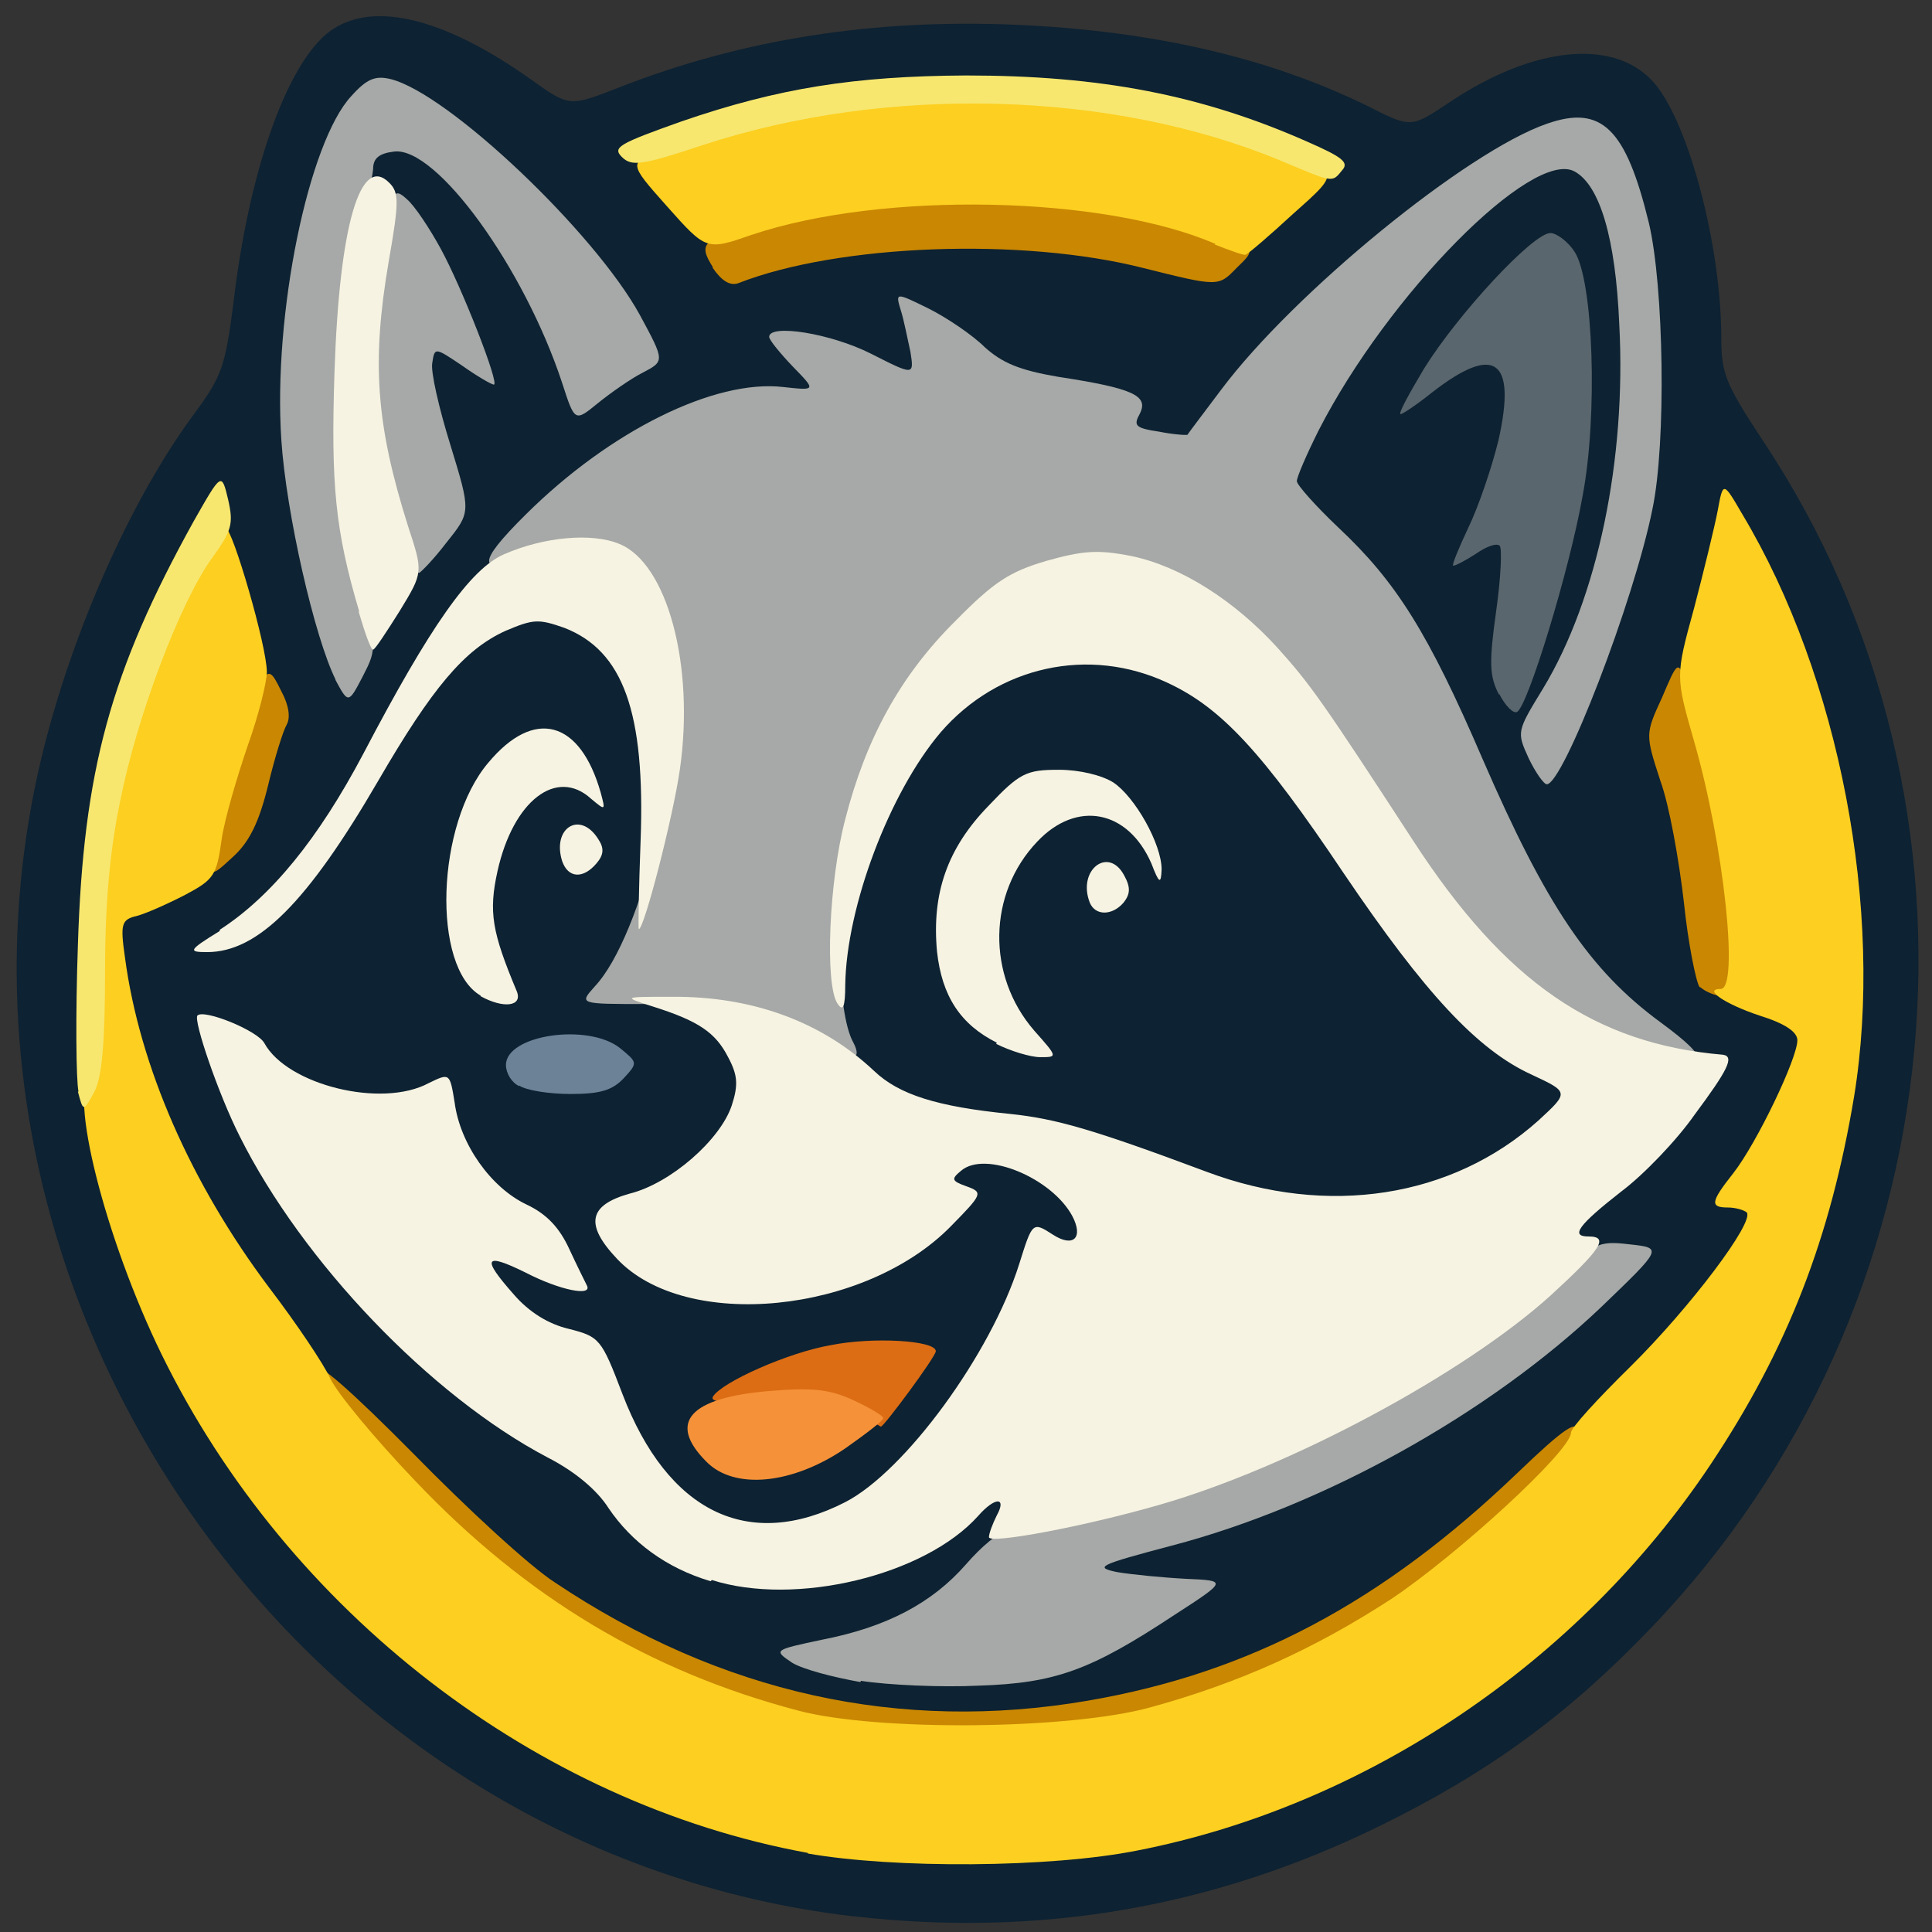 <?xml version="1.0" encoding="utf-8"?>
<!DOCTYPE svg PUBLIC "-//W3C//DTD SVG 1.0//EN" "http://www.w3.org/TR/2001/REC-SVG-20010904/DTD/svg10.dtd">
<svg version="1.0" xmlns="http://www.w3.org/2000/svg" width="32px" height="32px" viewBox="0 0 32 32" preserveAspectRatio="xMidYMid meet">
 <rect x="0" y="0" width="32" height="32" fill="#333333" stroke="none"/>
 <g fill="#0d2232">
  <path d="M14.13 31.74 c-8.94 -1.04 -15.35 -9.89 -13.55 -18.71 0.44 -2.15 1.48 -4.60 2.61 -6.14 0.49 -0.66 0.54 -0.81 0.68 -1.90 0.25 -2.11 0.85 -3.85 1.54 -4.43 0.69 -0.57 1.90 -0.30 3.39 0.76 0.63 0.45 0.63 0.45 1.45 0.13 2.04 -0.80 4.21 -1.14 6.57 -1.04 2.30 0.10 4.21 0.55 5.84 1.35 0.71 0.36 0.71 0.36 1.34 -0.06 1.41 -0.95 2.78 -1.08 3.42 -0.30 0.56 0.68 1.09 2.69 1.09 4.20 0 0.60 0.08 0.77 0.69 1.70 4.04 6.07 3.26 14.34 -1.86 19.67 -1.38 1.44 -2.70 2.40 -4.50 3.28 -2.76 1.35 -5.63 1.84 -8.70 1.49z m4.59 -1.23 c1.42 -0.28 2.51 -0.66 3.95 -1.41 6.01 -3.13 9.24 -10.05 7.66 -16.42 -0.31 -1.25 -1.08 -3.22 -1.52 -3.89 -0.21 -0.35 -0.21 -0.35 -0.39 0.52 -0.10 0.49 -0.36 1.33 -0.57 1.88 -0.40 1 -0.40 1 -0.17 1.69 0.11 0.38 0.28 1.25 0.35 1.94 0.08 0.69 0.20 1.33 0.26 1.40 0.08 0.09 0.46 0.28 0.86 0.43 0.65 0.24 0.74 0.31 0.74 0.60 0 0.32 -0.68 1.81 -1.08 2.36 -0.19 0.25 -0.19 0.28 0 0.28 0.77 0 -0.16 1.38 -2.45 3.61 -1.90 1.85 -3.22 2.91 -4.47 3.56 -3.55 1.85 -7.81 1.91 -11.31 0.16 -1.35 -0.68 -2.22 -1.35 -3.71 -2.86 -3.16 -3.20 -4.85 -6.18 -4.90 -8.59 -0.01 -0.68 -0.01 -0.68 0.51 -0.85 0.29 -0.10 0.76 -0.40 1.06 -0.66 0.49 -0.43 0.59 -0.60 0.82 -1.49 0.26 -1.01 0.26 -1.01 0.03 -1.58 -0.30 -0.70 -0.63 -1.92 -0.63 -2.35 0 -0.17 -0.05 -0.36 -0.13 -0.40 -0.19 -0.13 -1.46 2.65 -1.83 4 -0.31 1.15 -0.35 1.45 -0.35 3.63 -0.01 2.22 0.01 2.45 0.34 3.63 0.44 1.59 1.48 3.71 2.44 5 2.25 3.01 5.76 5.24 9.27 5.88 1.41 0.25 3.76 0.24 5.21 -0.05z m-0.56 -3.20 c0.50 -0.24 1.09 -0.57 1.29 -0.75 0.38 -0.30 0.38 -0.30 -0.25 -0.31 -1.60 -0.01 -1.56 -0.34 0.10 -0.77 1.50 -0.38 3.50 -1.29 5 -2.26 1.04 -0.68 2.96 -2.36 2.76 -2.41 -0.06 -0.01 -0.32 -0.06 -0.57 -0.11 -0.68 -0.11 -0.61 -0.40 0.20 -1.02 0.60 -0.46 1.81 -1.86 1.69 -1.95 -1.38 -0.86 -2.22 -1.70 -2.94 -2.90 -0.16 -0.30 -0.64 -1.29 -1.02 -2.20 -0.84 -1.95 -1.39 -2.83 -2.34 -3.72 -0.38 -0.36 -0.69 -0.76 -0.69 -0.90 0 -0.14 0.16 -0.56 0.36 -0.96 0.82 -1.63 2.40 -3.47 3.49 -4.11 0.74 -0.44 1.09 -0.32 1.44 0.44 0.25 0.54 0.28 0.77 0.26 2.71 -0.01 2.47 -0.21 3.46 -1.05 5.14 -0.47 0.94 -0.55 1.42 -0.22 1.42 0.21 0 1.19 -2.45 1.49 -3.75 0.55 -2.40 0.26 -5.70 -0.59 -6.54 -0.31 -0.31 -0.34 -0.31 -0.82 -0.14 -1.54 0.54 -4.93 3.49 -5.93 5.15 -0.01 0.03 -0.29 0 -0.61 -0.05 -0.52 -0.08 -0.57 -0.11 -0.51 -0.36 0.06 -0.26 0.01 -0.30 -0.52 -0.43 -0.32 -0.06 -0.82 -0.16 -1.10 -0.20 -0.32 -0.05 -0.64 -0.20 -0.81 -0.40 -0.26 -0.26 -0.86 -0.66 -1.02 -0.66 -0.04 0 -0.03 0.25 0.01 0.56 0.03 0.31 0.01 0.56 -0.05 0.56 -0.06 0 -0.45 -0.17 -0.85 -0.38 -0.40 -0.21 -0.88 -0.38 -1.05 -0.38 -0.32 0 -0.32 0 0.01 0.35 0.50 0.52 0.45 0.69 -0.20 0.59 -0.39 -0.06 -0.75 -0.01 -1.33 0.19 -2 0.66 -3.67 2.29 -5.19 5.04 -0.52 0.94 -0.54 1.16 -0.01 0.28 1.25 -2.15 2.96 -2.55 3.84 -0.90 0.26 0.47 0.29 0.70 0.29 2.28 0 1.64 -0.03 1.80 -0.32 2.41 -0.32 0.65 -0.32 0.65 0.13 0.65 0.71 0.01 1.48 0.41 1.73 0.93 0.17 0.38 0.17 0.52 0.06 0.94 -0.20 0.63 -0.99 1.35 -1.71 1.54 -0.31 0.09 -0.56 0.21 -0.56 0.30 0 0.35 0.73 0.91 1.44 1.11 0.93 0.28 1.95 0.19 2.94 -0.26 0.77 -0.34 1.85 -1.30 1.46 -1.30 -0.11 0 -0.21 -0.08 -0.21 -0.16 0 -0.71 1.49 -0.55 2.10 0.22 0.47 0.60 0.26 1.14 -0.32 0.82 -0.21 -0.11 -0.26 -0.06 -0.40 0.40 -0.43 1.48 -1.88 3.45 -2.90 3.97 -1.10 0.56 -2.35 0.41 -3.11 -0.38 -0.26 -0.29 -0.59 -0.85 -0.80 -1.42 -0.35 -0.91 -0.38 -0.95 -0.89 -1.08 -0.57 -0.15 -1.30 -0.85 -1.30 -1.26 0 -0.26 0.24 -0.34 0.45 -0.14 0.06 0.08 0.31 0.21 0.57 0.31 0.45 0.20 0.45 0.20 0.25 -0.28 -0.14 -0.32 -0.34 -0.54 -0.68 -0.70 -0.57 -0.26 -1.08 -0.95 -1.17 -1.60 -0.08 -0.40 -0.11 -0.45 -0.31 -0.35 -0.13 0.08 -0.55 0.13 -0.95 0.13 -0.77 0 -1.38 -0.26 -1.85 -0.81 -0.14 -0.15 -0.39 -0.32 -0.55 -0.38 -0.28 -0.09 -0.29 -0.06 -0.21 0.26 0.05 0.20 0.25 0.71 0.45 1.14 1 2.15 3.17 4.47 5.20 5.55 0.45 0.22 0.82 0.54 1.01 0.84 0.54 0.81 1.70 1.40 2.79 1.40 0.93 0 2.51 -0.65 3.06 -1.25 0.24 -0.26 0.69 -0.34 0.69 -0.13 0 0.26 -0.49 1.08 -0.84 1.39 -0.50 0.47 -1.23 0.84 -2.01 1 -0.50 0.10 -0.64 0.17 -0.50 0.25 0.35 0.20 1.79 0.35 2.81 0.30 0.86 -0.04 1.17 -0.13 1.94 -0.50z m-4.68 -3.20 c0.52 -0.26 1.77 -1.39 1.77 -1.60 0 -0.17 -0.74 -0.22 -1.41 -0.11 -0.76 0.14 -1.66 0.59 -2.08 1.01 -0.29 0.32 -0.29 0.32 0.03 0.64 0.40 0.40 0.94 0.43 1.69 0.06z m-3.34 -6.31 c0.35 -0.43 -0.61 -0.73 -1.33 -0.40 -0.17 0.08 -0.31 0.19 -0.31 0.24 0 0.36 1.36 0.50 1.64 0.16z m-1.95 -1.86 c-0.22 -0.65 -0.22 -1.13 0 -1.89 0.22 -0.75 0.60 -1.14 1.16 -1.20 0.41 -0.04 0.41 -0.04 0.15 -0.31 -0.38 -0.41 -0.79 -0.36 -1.24 0.15 -0.68 0.76 -0.95 2.25 -0.59 3.11 0.15 0.35 0.56 0.76 0.66 0.65 0.01 -0.01 -0.05 -0.25 -0.15 -0.51z m17.31 -5.54 c0.20 -0.66 0.46 -1.65 0.56 -2.19 0.31 -1.64 0.20 -3.63 -0.22 -4.06 -0.19 -0.17 -0.26 -0.13 -0.93 0.56 -0.40 0.41 -0.82 0.94 -0.95 1.14 -0.22 0.39 -0.22 0.39 0.13 0.21 0.84 -0.44 1.14 -0.06 0.91 1.11 -0.08 0.41 -0.25 0.99 -0.38 1.27 -0.21 0.51 -0.21 0.51 0.08 0.45 0.28 -0.05 0.30 -0.01 0.29 0.43 0 0.28 -0.05 0.76 -0.10 1.11 -0.09 0.52 0.01 1.19 0.19 1.19 0.03 0 0.21 -0.55 0.43 -1.23z m-18.27 -1.50 c0.39 -0.49 0.39 -0.49 0.08 -1.45 -0.34 -1.06 -0.39 -1.83 -0.14 -1.83 0.09 0 0.29 0.09 0.44 0.20 0.40 0.28 0.36 0.05 -0.22 -1.14 -0.29 -0.61 -0.68 -1.19 -0.94 -1.42 -0.57 -0.50 -0.54 -0.81 0.10 -0.86 0.41 -0.04 0.52 0.03 1.06 0.57 0.63 0.64 1.50 2.19 1.79 3.13 0.09 0.29 0.17 0.52 0.20 0.52 0.04 0 0.51 -0.29 1.15 -0.70 0.14 -0.10 -0.91 -1.61 -1.66 -2.40 -0.82 -0.88 -2.11 -1.89 -2.60 -2.06 -0.85 -0.30 -1.88 3.26 -1.69 5.82 0.09 1.09 0.45 2.78 0.77 3.55 0.19 0.46 0.19 0.46 0.74 -0.50 0.30 -0.52 0.71 -1.16 0.93 -1.44z m14.75 -6.16 c0.04 -0.09 -0.86 -0.49 -1.79 -0.79 -1.76 -0.57 -4.59 -0.74 -6.57 -0.39 -0.93 0.16 -2.65 0.66 -2.99 0.88 -0.06 0.04 0.17 0.43 0.55 0.86 0.36 0.44 0.73 0.89 0.79 1.01 0.13 0.20 0.19 0.20 1.25 -0.05 1.61 -0.38 4.29 -0.36 5.79 0.03 1.06 0.29 1.06 0.29 2 -0.60 0.51 -0.47 0.95 -0.91 0.98 -0.95z"/>
  <path d="M21 19.88 c-0.31 -0.05 -1.06 -0.30 -1.69 -0.54 -1.46 -0.56 -1.92 -0.69 -3.08 -0.82 -1.76 -0.20 -2.36 -0.73 -2.36 -2.08 0 -1.51 0.66 -3.35 1.58 -4.43 1.34 -1.55 3.70 -1.52 5.22 0.05 0.31 0.31 1.08 1.34 1.71 2.29 1.31 1.94 2.31 3 3.16 3.35 0.31 0.13 0.57 0.30 0.57 0.38 0 0.25 -1 1.06 -1.69 1.38 -1.09 0.50 -2.19 0.64 -3.44 0.43z m-4.18 -2.94 c-0.64 -0.93 -0.52 -2.33 0.25 -3.15 0.40 -0.43 0.45 -0.44 1.08 -0.39 0.65 0.06 0.65 0.06 0.29 -0.22 -0.25 -0.20 -0.54 -0.30 -0.86 -0.30 -0.43 0 -0.57 0.09 -1.08 0.60 -1.21 1.26 -1.15 3.03 0.14 3.67 0.24 0.13 0.44 0.22 0.45 0.22 0.01 0 -0.10 -0.20 -0.26 -0.44z"/>
 </g>
 <g fill="#5a666d">
  <path d="M24.83 11.51 c-0.16 -0.31 -0.17 -0.52 -0.05 -1.38 0.08 -0.56 0.10 -1.05 0.06 -1.09 -0.05 -0.05 -0.22 0.01 -0.39 0.13 -0.17 0.11 -0.34 0.20 -0.38 0.20 -0.03 0 0.09 -0.29 0.25 -0.63 0.17 -0.35 0.39 -1 0.50 -1.45 0.30 -1.34 -0.06 -1.60 -1.10 -0.79 -0.25 0.20 -0.49 0.36 -0.52 0.36 -0.05 0 0.14 -0.34 0.39 -0.76 0.56 -0.90 1.80 -2.24 2.09 -2.24 0.10 0 0.29 0.14 0.40 0.31 0.31 0.47 0.39 2.71 0.13 4.06 -0.22 1.23 -0.90 3.45 -1.08 3.56 -0.06 0.04 -0.20 -0.10 -0.30 -0.30z"/>
 </g>
 <g fill="#ca8702">
  <path d="M14.19 28.67 c-0.14 -0.03 -0.64 -0.15 -1.13 -0.25 -2.05 -0.46 -4.18 -1.66 -5.85 -3.29 -1.14 -1.11 -1.96 -2.13 -1.96 -2.45 0 -0.14 0.57 0.36 1.60 1.40 0.88 0.90 1.92 1.86 2.34 2.13 2.75 1.84 5.72 2.49 8.82 1.96 2.69 -0.46 4.89 -1.63 7.13 -3.78 0.77 -0.74 0.99 -0.88 0.99 -0.68 0 0.40 -1.67 2.03 -2.97 2.88 -2.29 1.49 -4.07 2.04 -6.84 2.10 -1.02 0.01 -1.99 0.01 -2.13 -0.03z"/>
  <path d="M28.15 16.35 c-0.06 -0.09 -0.19 -0.73 -0.26 -1.41 -0.08 -0.69 -0.24 -1.60 -0.39 -2.01 -0.25 -0.77 -0.25 -0.77 0.03 -1.38 0.25 -0.59 0.26 -0.60 0.38 -0.30 0.35 0.90 0.74 2.84 0.81 3.96 0.08 1.24 0.06 1.29 -0.17 1.29 -0.14 0 -0.31 -0.08 -0.39 -0.15z"/>
  <path d="M3.54 13.88 c0.08 -0.77 0.51 -2.22 0.76 -2.58 0.16 -0.21 0.19 -0.20 0.36 0.15 0.13 0.24 0.15 0.44 0.09 0.55 -0.06 0.10 -0.20 0.55 -0.31 1.01 -0.15 0.61 -0.31 0.94 -0.59 1.19 -0.39 0.36 -0.39 0.36 -0.31 -0.32z"/>
  <path d="M11.81 4.43 c-0.25 -0.40 -0.19 -0.46 0.76 -0.74 2.21 -0.66 5.85 -0.55 7.72 0.24 0.50 0.21 0.50 0.21 0.19 0.51 -0.30 0.31 -0.30 0.31 -1.54 0 -2 -0.51 -5.05 -0.40 -6.71 0.25 -0.14 0.05 -0.28 -0.04 -0.43 -0.26z"/>
 </g>
 <g fill="#dc6d14">
  <path d="M14.07 23.35 c-0.43 -0.22 -0.63 -0.24 -1.42 -0.17 -0.64 0.06 -0.90 0.05 -0.84 -0.05 0.15 -0.24 1.25 -0.73 1.95 -0.85 0.69 -0.14 1.74 -0.08 1.74 0.10 0 0.09 -0.86 1.25 -0.91 1.25 -0.01 -0.01 -0.25 -0.13 -0.51 -0.28z"/>
 </g>
 <g fill="#6c8297">
  <path d="M8.60 17.99 c-0.13 -0.06 -0.22 -0.22 -0.22 -0.35 0 -0.50 1.36 -0.70 1.89 -0.28 0.29 0.24 0.30 0.24 0.06 0.50 -0.19 0.20 -0.39 0.26 -0.88 0.26 -0.35 0 -0.74 -0.06 -0.85 -0.14z"/>
 </g>
 <g fill="#f59239">
  <path d="M11.70 24.21 c-0.65 -0.65 -0.28 -1.06 1.04 -1.17 0.71 -0.06 1 -0.03 1.39 0.15 0.28 0.13 0.50 0.26 0.50 0.30 0 0.04 -0.29 0.26 -0.63 0.50 -0.88 0.60 -1.84 0.69 -2.30 0.22z"/>
 </g>
 <g fill="#fccf21">
  <path d="M13.38 30.69 c-4.50 -0.82 -8.61 -3.99 -10.70 -8.25 -0.94 -1.92 -1.56 -4.39 -1.17 -4.63 0.08 -0.05 0.13 -0.77 0.13 -1.77 0 -2 0.28 -3.55 0.93 -5.21 0.44 -1.09 0.99 -2.08 1.17 -2.08 0.11 0 0.68 1.95 0.68 2.38 0 0.17 -0.14 0.73 -0.32 1.23 -0.17 0.50 -0.38 1.20 -0.43 1.55 -0.08 0.59 -0.13 0.66 -0.60 0.91 -0.29 0.15 -0.65 0.31 -0.80 0.35 -0.26 0.06 -0.28 0.13 -0.20 0.69 0.24 1.80 1.09 3.74 2.39 5.47 0.45 0.59 0.90 1.26 1.01 1.50 0.11 0.24 0.74 1 1.40 1.69 1.84 1.94 3.88 3.16 6.34 3.81 1.30 0.35 4.50 0.32 5.84 -0.05 1.46 -0.40 2.71 -0.96 4 -1.80 1.09 -0.73 2.97 -2.45 2.97 -2.75 0 -0.08 0.44 -0.56 0.99 -1.10 0.99 -0.98 2.06 -2.40 1.92 -2.55 -0.05 -0.04 -0.19 -0.08 -0.31 -0.08 -0.30 0 -0.29 -0.09 0.09 -0.57 0.39 -0.50 1.06 -1.90 1.06 -2.20 0 -0.14 -0.21 -0.28 -0.63 -0.41 -0.57 -0.19 -0.94 -0.44 -0.64 -0.44 0.31 0 0.05 -2.40 -0.44 -4.10 -0.31 -1.08 -0.31 -1.08 0 -2.21 0.16 -0.61 0.34 -1.35 0.39 -1.61 0.09 -0.49 0.09 -0.49 0.41 0.06 1.61 2.69 2.35 6.57 1.85 9.64 -0.39 2.34 -1.10 4.18 -2.38 6.10 -2.19 3.28 -5.71 5.65 -9.49 6.39 -1.45 0.29 -4.04 0.30 -5.46 0.05z"/>
  <path d="M20.13 4.04 c-1.84 -0.80 -5.51 -0.88 -7.68 -0.15 -0.75 0.26 -0.75 0.26 -1.40 -0.47 -0.65 -0.73 -0.65 -0.73 -0.06 -0.95 2.85 -1.14 6.79 -1.17 9.91 -0.10 1.35 0.46 1.34 0.44 0.52 1.17 -0.39 0.36 -0.74 0.66 -0.79 0.68 -0.04 0.01 -0.28 -0.08 -0.51 -0.17z"/>
 </g>
 <g fill="#a6a9a7">
  <path d="M14.25 27.86 c-0.45 -0.08 -0.95 -0.21 -1.13 -0.32 -0.31 -0.21 -0.31 -0.21 0.49 -0.38 1.08 -0.21 1.83 -0.61 2.39 -1.25 0.26 -0.30 0.55 -0.54 0.66 -0.54 0.46 0 3.14 -0.77 4.24 -1.23 1.63 -0.66 3.64 -1.89 4.69 -2.83 0.81 -0.74 0.88 -0.76 1.40 -0.70 0.55 0.06 0.55 0.06 -0.47 1.04 -1.85 1.76 -4.59 3.29 -7.11 3.95 -1.21 0.32 -1.30 0.36 -0.90 0.44 0.24 0.04 0.75 0.09 1.13 0.11 0.69 0.03 0.69 0.03 -0.19 0.60 -1.38 0.91 -1.96 1.13 -3.25 1.17 -0.61 0.03 -1.49 -0.01 -1.94 -0.08z"/>
  <path d="M27.24 17.45 c-1.40 -0.38 -2.74 -1.52 -3.96 -3.39 -0.44 -0.69 -1.01 -1.55 -1.25 -1.92 -1.01 -1.52 -2.16 -2.49 -3.30 -2.76 -0.47 -0.13 -0.70 -0.11 -1.30 0.06 -1.44 0.41 -2.89 2.36 -3.38 4.53 -0.22 1.02 -0.19 2.80 0.08 3.29 0.17 0.32 -0.03 0.34 -0.55 0.01 -0.68 -0.41 -1.69 -0.64 -2.88 -0.64 -1.11 0 -1.11 0 -0.85 -0.29 0.79 -0.84 1.52 -3.89 1.29 -5.35 -0.28 -1.70 -1.09 -2.31 -2.38 -1.79 -0.86 0.34 -0.88 0.14 -0.05 -0.68 1.40 -1.39 3.13 -2.24 4.26 -2.11 0.55 0.06 0.55 0.06 0.16 -0.34 -0.21 -0.22 -0.39 -0.44 -0.39 -0.49 0 -0.22 1.02 -0.06 1.69 0.28 0.71 0.36 0.71 0.36 0.65 -0.03 -0.05 -0.22 -0.11 -0.54 -0.16 -0.69 -0.09 -0.30 -0.09 -0.30 0.46 -0.03 0.30 0.15 0.73 0.44 0.93 0.64 0.29 0.26 0.57 0.38 1.21 0.49 1.24 0.19 1.51 0.31 1.36 0.61 -0.11 0.20 -0.08 0.24 0.32 0.30 0.25 0.05 0.46 0.06 0.47 0.05 0 -0.01 0.26 -0.35 0.56 -0.75 1.20 -1.60 4.06 -3.94 5.39 -4.40 0.91 -0.32 1.31 0.08 1.69 1.64 0.25 1.05 0.29 3.65 0.06 4.74 -0.31 1.54 -1.48 4.56 -1.75 4.56 -0.05 0 -0.19 -0.20 -0.30 -0.43 -0.20 -0.44 -0.20 -0.44 0.24 -1.16 0.90 -1.49 1.38 -3.79 1.26 -6.03 -0.06 -1.42 -0.32 -2.30 -0.74 -2.53 -0.70 -0.38 -3.09 2.04 -4.24 4.29 -0.20 0.40 -0.36 0.77 -0.36 0.84 0 0.06 0.31 0.41 0.69 0.77 0.96 0.90 1.49 1.75 2.39 3.84 1.05 2.42 1.77 3.49 2.94 4.35 0.90 0.66 0.82 0.80 -0.28 0.50z"/>
  <path d="M5.56 11.26 c-0.35 -0.70 -0.82 -2.76 -0.90 -3.97 -0.14 -2.09 0.45 -4.94 1.16 -5.70 0.26 -0.29 0.40 -0.34 0.65 -0.28 0.96 0.24 3.38 2.54 4.13 3.91 0.41 0.76 0.41 0.76 0.05 0.95 -0.20 0.10 -0.54 0.34 -0.75 0.51 -0.38 0.31 -0.38 0.31 -0.59 -0.34 -0.63 -1.91 -2.08 -3.91 -2.78 -3.83 -0.25 0.03 -0.35 0.11 -0.35 0.29 -0.01 0.14 -0.11 0.56 -0.24 0.94 -0.16 0.49 -0.25 1.23 -0.29 2.51 -0.06 1.67 -0.04 1.92 0.26 3.15 0.34 1.33 0.34 1.33 0.10 1.80 -0.24 0.46 -0.24 0.46 -0.46 0.05z"/>
  <path d="M6.74 9.16 c-0.55 -1.45 -0.73 -3.80 -0.38 -5.32 0.15 -0.69 0.17 -0.73 0.38 -0.54 0.13 0.11 0.38 0.49 0.56 0.82 0.35 0.64 0.98 2.25 0.88 2.25 -0.04 0 -0.28 -0.14 -0.52 -0.31 -0.46 -0.31 -0.46 -0.31 -0.50 -0.05 -0.03 0.14 0.11 0.75 0.30 1.36 0.34 1.11 0.34 1.11 -0.06 1.61 -0.22 0.29 -0.44 0.51 -0.46 0.51 -0.04 0 -0.11 -0.15 -0.19 -0.34z"/>
 </g>
 <g fill="#f7e76f">
  <path d="M1.30 18.08 c-0.04 -0.19 -0.05 -1.27 -0.01 -2.42 0.09 -2.90 0.54 -4.54 1.92 -7.03 0.46 -0.81 0.46 -0.81 0.57 -0.35 0.09 0.40 0.06 0.51 -0.28 0.98 -0.51 0.71 -1.23 2.59 -1.51 4.01 -0.17 0.81 -0.25 1.69 -0.25 2.81 0 1.19 -0.05 1.74 -0.17 1.99 -0.19 0.35 -0.19 0.35 -0.28 0.01z"/>
  <path d="M21.21 2.66 c-2.79 -1.16 -6.51 -1.26 -9.56 -0.26 -1.02 0.34 -1.19 0.36 -1.35 0.20 -0.16 -0.16 -0.05 -0.22 0.99 -0.59 1.60 -0.55 2.86 -0.75 4.71 -0.76 2.22 0 3.90 0.32 5.66 1.10 0.57 0.25 0.69 0.34 0.57 0.47 -0.17 0.21 -0.14 0.21 -1.02 -0.16z"/>
 </g>
 <g fill="#f7f3e2">
  <path d="M11.77 26.19 c-0.74 -0.22 -1.31 -0.65 -1.69 -1.21 -0.19 -0.30 -0.56 -0.61 -1.01 -0.84 -1.94 -1.02 -4.06 -3.24 -5.10 -5.32 -0.35 -0.69 -0.77 -1.92 -0.70 -2 0.11 -0.11 1 0.25 1.11 0.46 0.38 0.69 1.94 1.08 2.72 0.66 0.35 -0.17 0.35 -0.17 0.43 0.32 0.09 0.69 0.60 1.41 1.19 1.69 0.34 0.16 0.55 0.39 0.71 0.74 0.13 0.28 0.26 0.54 0.29 0.60 0.10 0.19 -0.45 0.08 -1.01 -0.21 -0.69 -0.34 -0.74 -0.25 -0.20 0.36 0.25 0.29 0.57 0.49 0.91 0.57 0.51 0.13 0.54 0.16 0.89 1.08 0.75 1.96 2.09 2.61 3.69 1.79 0.99 -0.51 2.41 -2.45 2.88 -3.94 0.22 -0.70 0.22 -0.71 0.56 -0.49 0.34 0.22 0.51 0.05 0.32 -0.31 -0.34 -0.63 -1.44 -1.09 -1.84 -0.75 -0.17 0.14 -0.16 0.17 0.09 0.26 0.28 0.10 0.26 0.13 -0.26 0.66 -1.42 1.45 -4.39 1.75 -5.53 0.54 -0.54 -0.57 -0.47 -0.89 0.21 -1.08 0.68 -0.17 1.50 -0.89 1.69 -1.46 0.11 -0.34 0.10 -0.50 -0.06 -0.80 -0.21 -0.41 -0.49 -0.60 -1.25 -0.84 -0.50 -0.16 -0.50 -0.16 0.32 -0.16 1.31 -0.01 2.47 0.40 3.35 1.23 0.41 0.39 1.04 0.59 2.25 0.71 0.76 0.08 1.36 0.25 3.26 0.96 2 0.75 4.06 0.43 5.49 -0.85 0.51 -0.47 0.51 -0.47 -0.11 -0.76 -0.90 -0.41 -1.77 -1.35 -3.11 -3.33 -1.36 -2.03 -2.04 -2.75 -2.92 -3.16 -1.30 -0.61 -2.81 -0.28 -3.76 0.82 -0.85 1 -1.56 2.89 -1.58 4.18 0 0.38 -0.04 0.45 -0.13 0.31 -0.21 -0.32 -0.14 -2.03 0.13 -3.05 0.34 -1.33 0.91 -2.38 1.83 -3.29 0.63 -0.64 0.89 -0.81 1.50 -0.99 0.61 -0.17 0.85 -0.19 1.41 -0.08 0.82 0.17 1.71 0.74 2.42 1.52 0.54 0.60 0.74 0.88 2.25 3.20 1.52 2.34 3.01 3.36 5.13 3.54 0.19 0.03 0.08 0.25 -0.47 0.99 -0.30 0.43 -0.85 1 -1.21 1.27 -0.73 0.57 -0.85 0.75 -0.55 0.75 0.35 0 0.21 0.21 -0.63 0.98 -1.44 1.30 -4.31 2.84 -6.46 3.46 -1.24 0.36 -2.84 0.66 -2.84 0.54 0 -0.06 0.06 -0.22 0.13 -0.36 0.17 -0.31 -0.03 -0.31 -0.31 0.01 -0.89 0.99 -3.03 1.50 -4.41 1.06z"/>
  <path d="M16.51 17.27 c-0.60 -0.30 -0.91 -0.77 -0.99 -1.51 -0.09 -0.96 0.17 -1.71 0.85 -2.41 0.52 -0.55 0.63 -0.60 1.17 -0.60 0.34 0 0.71 0.09 0.90 0.21 0.36 0.24 0.80 1.02 0.80 1.44 -0.01 0.25 -0.04 0.24 -0.17 -0.10 -0.39 -0.89 -1.24 -1.05 -1.89 -0.36 -0.82 0.86 -0.84 2.22 -0.05 3.13 0.39 0.44 0.39 0.44 0.10 0.44 -0.16 0 -0.49 -0.10 -0.73 -0.22z"/>
  <path d="M7.96 16.49 c-0.81 -0.47 -0.74 -2.84 0.13 -3.86 0.76 -0.91 1.52 -0.70 1.86 0.50 0.08 0.30 0.08 0.30 -0.16 0.10 -0.57 -0.52 -1.29 0.03 -1.55 1.20 -0.15 0.68 -0.09 1.01 0.32 1.99 0.10 0.25 -0.22 0.29 -0.60 0.08z"/>
  <path d="M3.64 15.40 c0.85 -0.55 1.63 -1.50 2.38 -2.92 1.10 -2.10 1.77 -3.06 2.33 -3.30 0.66 -0.29 1.46 -0.36 1.91 -0.17 0.79 0.32 1.25 2.01 1 3.74 -0.11 0.77 -0.59 2.64 -0.68 2.64 -0.01 0 0 -0.66 0.03 -1.46 0.08 -2.14 -0.29 -3.15 -1.26 -3.53 -0.43 -0.15 -0.51 -0.15 -0.98 0.05 -0.68 0.31 -1.21 0.94 -2.11 2.49 -1.17 2.01 -1.99 2.83 -2.83 2.83 -0.32 0 -0.31 -0.03 0.21 -0.35z"/>
  <path d="M18.05 14.95 c-0.21 -0.54 0.31 -0.94 0.57 -0.45 0.11 0.20 0.10 0.31 -0.01 0.45 -0.19 0.22 -0.47 0.22 -0.56 0z"/>
  <path d="M9.31 14.26 c-0.17 -0.55 0.30 -0.84 0.60 -0.36 0.10 0.15 0.09 0.26 -0.03 0.40 -0.22 0.26 -0.47 0.25 -0.57 -0.04z"/>
  <path d="M5.95 10.13 c-0.40 -1.35 -0.47 -2.11 -0.41 -3.96 0.08 -2.44 0.43 -3.63 0.91 -3.14 0.16 0.16 0.16 0.32 -0.01 1.29 -0.29 1.69 -0.21 2.72 0.32 4.40 0.25 0.76 0.25 0.76 -0.14 1.40 -0.22 0.35 -0.41 0.64 -0.44 0.64 -0.04 0 -0.14 -0.29 -0.24 -0.63z"/>
 </g>
</svg>